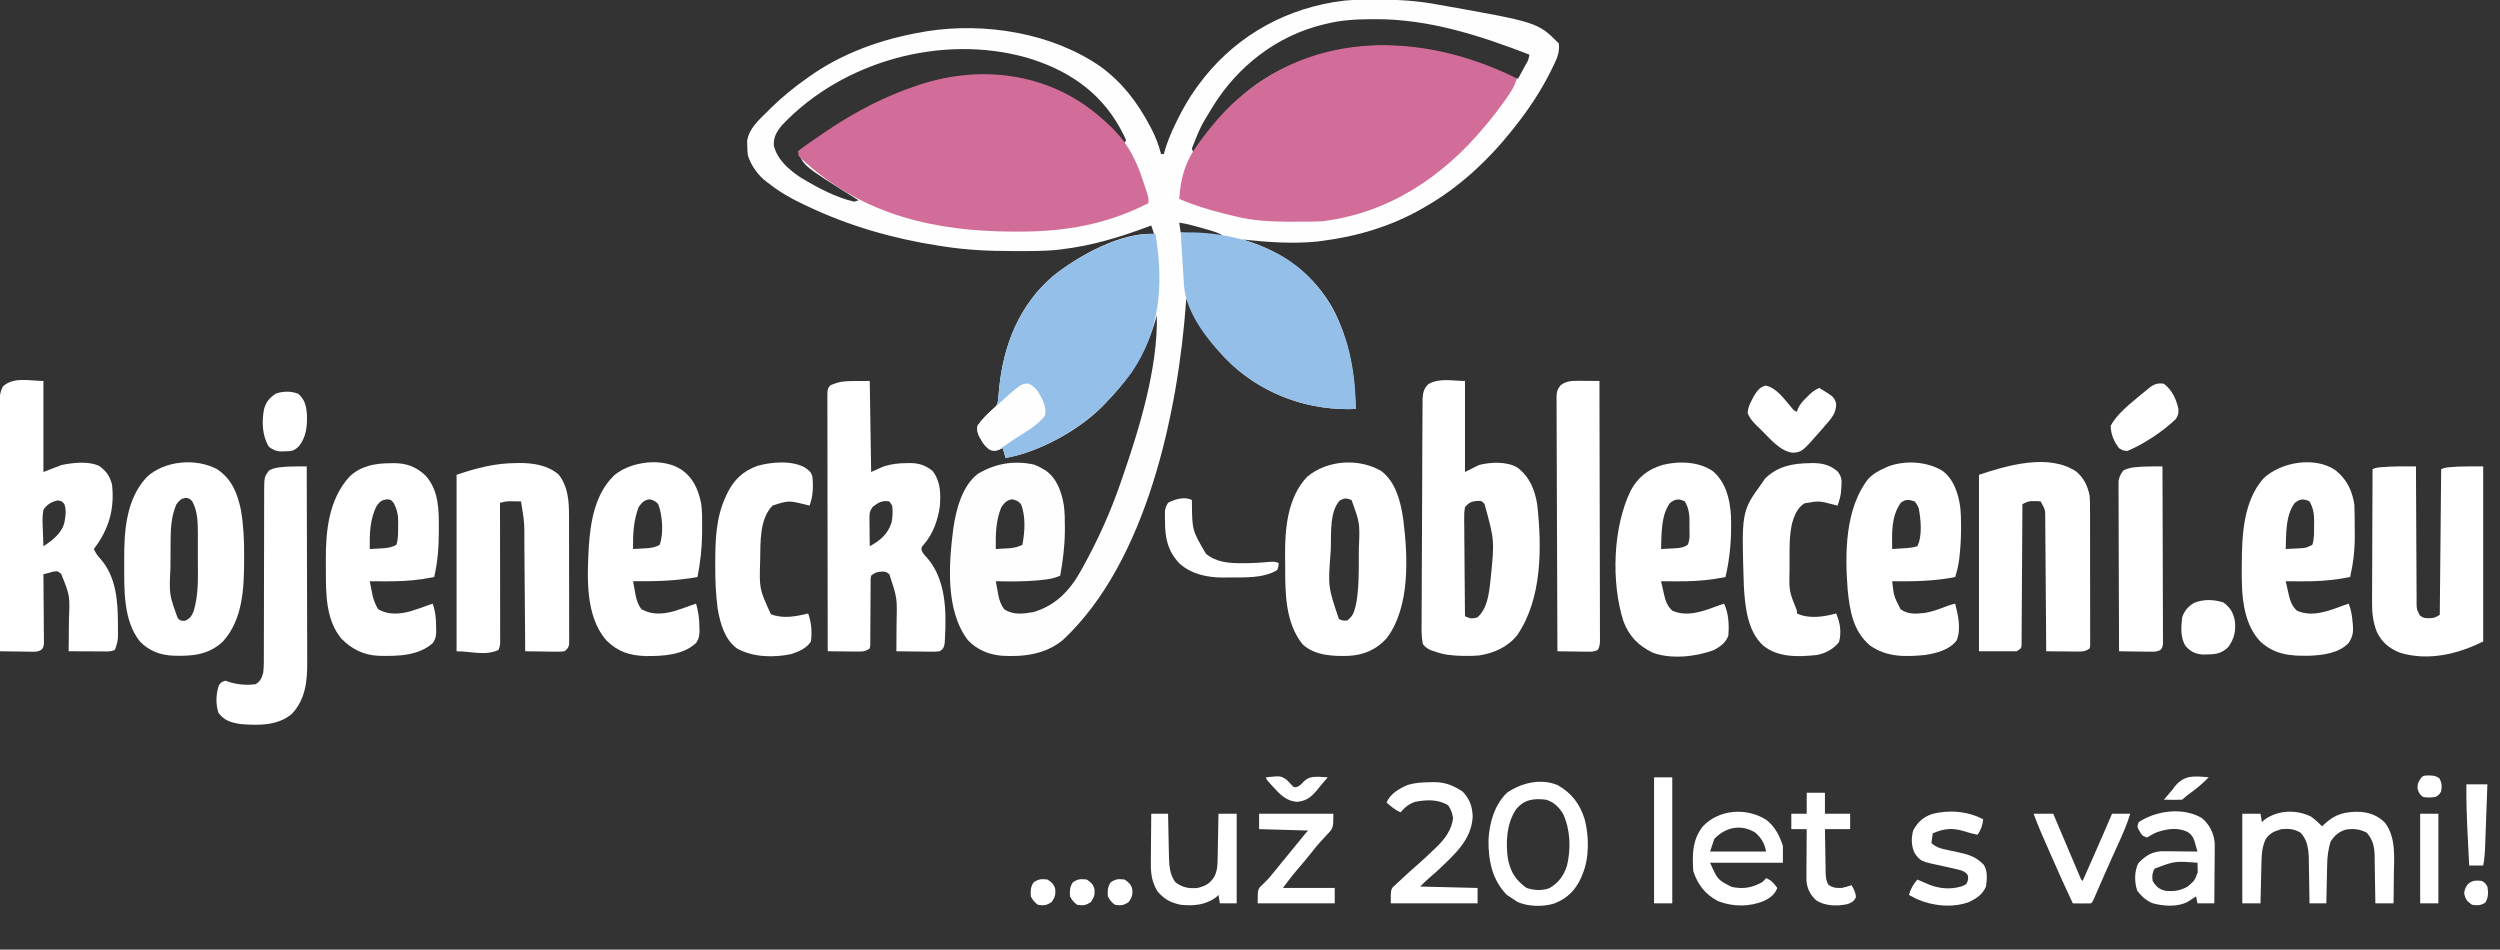 <?xml version="1.0" encoding="UTF-8"?>
<svg version="1.1" xmlns="http://www.w3.org/2000/svg" width="1785" height="678">
<rect width="100%" height="100%" fill="#333333" stroke="none"/>
<path d="M0 0 C0.824 -0.001 1.649 -0.001 2.498 -0.002 C16.007 0.015 29.067 0.796 42.375 3.25 C43.299 3.411 44.222 3.572 45.174 3.738 C115.263 16.138 115.263 16.138 130.375 31.25 C131.097 37.751 128.979 42.24 126.125 48 C125.68 48.915 125.234 49.829 124.776 50.771 C117.768 64.833 109.139 77.955 99.375 90.25 C98.694 91.123 98.014 91.995 97.312 92.895 C79.804 114.877 58.921 134.375 34.375 148.25 C33.747 148.61 33.119 148.971 32.472 149.342 C10.444 161.897 -13.549 169.049 -38.625 172.25 C-39.645 172.383 -40.664 172.516 -41.715 172.652 C-59.646 174.53 -77.762 173.111 -95.625 171.25 C-94.739 171.507 -93.854 171.763 -92.941 172.027 C-66.229 180.283 -44.216 196.486 -30.625 221.25 C-19.09 243.545 -15.431 267.417 -14.625 292.25 C-47.133 293.663 -78.767 282.751 -102.938 260.75 C-117.008 247.552 -126.439 232.583 -134.625 215.25 C-134.955 214.59 -135.285 213.93 -135.625 213.25 C-135.714 214.536 -135.714 214.536 -135.805 215.847 C-141.473 294.516 -163.853 401.182 -223.562 457.062 C-236.015 467.48 -251.691 469.363 -267.394 468.457 C-276.799 467.584 -285.105 464.152 -291.625 457.25 C-307.728 435.874 -305.18 402.879 -301.98 377.717 C-300.052 364.32 -295.715 347.171 -284.398 338.555 C-272.005 331.167 -258.673 328.865 -244.422 331.941 C-241.954 332.846 -239.855 333.865 -237.625 335.25 C-236.666 335.834 -236.666 335.834 -235.688 336.43 C-227.736 342.222 -224.547 351.924 -222.998 361.254 C-222.36 366.38 -222.288 371.464 -222.312 376.625 C-222.314 378.301 -222.314 378.301 -222.316 380.011 C-222.437 390.593 -223.77 400.847 -225.625 411.25 C-229.986 413.305 -234.318 413.896 -239.062 414.375 C-239.876 414.46 -240.689 414.545 -241.527 414.632 C-251.543 415.573 -261.576 415.436 -271.625 415.25 C-271.2 417.649 -270.76 420.043 -270.312 422.438 C-270.136 423.448 -270.136 423.448 -269.955 424.479 C-269.166 428.629 -268.14 431.84 -265.625 435.25 C-259.139 439.574 -252.047 438.549 -244.625 437.25 C-228.963 432.587 -218.698 421.902 -210.938 407.875 C-210.437 406.981 -209.936 406.088 -209.421 405.167 C-198.787 385.891 -189.782 366.063 -182.625 345.25 C-182.26 344.204 -181.894 343.158 -181.518 342.08 C-169.186 306.496 -155.839 263.202 -156.625 225.25 C-156.882 226.185 -157.138 227.119 -157.402 228.082 C-163.969 251.005 -175.205 269.19 -191.625 286.25 C-192.478 287.197 -192.478 287.197 -193.348 288.164 C-210.35 306.515 -240.162 322.934 -264.625 327.25 C-265.615 323.785 -265.615 323.785 -266.625 320.25 C-267.677 320.642 -268.729 321.034 -269.812 321.438 C-273.625 322.25 -273.625 322.25 -276.312 321.25 C-279.179 318.771 -280.824 316.603 -282.625 313.25 C-282.981 312.6 -283.337 311.951 -283.703 311.281 C-284.778 308.585 -285.089 307.141 -284.625 304.25 C-281.068 299.233 -276.773 294.818 -272.002 290.926 C-270.094 288.604 -270.075 286.809 -269.816 283.832 C-269.712 282.75 -269.607 281.668 -269.499 280.553 C-269.396 279.401 -269.293 278.249 -269.188 277.062 C-266.017 246.168 -254.72 217.843 -230.625 197.25 C-212.451 182.778 -182.576 166.112 -158.625 167.25 C-159.285 165.27 -159.945 163.29 -160.625 161.25 C-161.612 161.62 -161.612 161.62 -162.618 161.997 C-183.114 169.634 -202.867 175.684 -224.625 178.25 C-225.379 178.346 -226.133 178.441 -226.91 178.54 C-236.916 179.644 -247.009 179.494 -257.062 179.5 C-258.065 179.501 -259.067 179.501 -260.099 179.502 C-276.464 179.485 -292.427 178.76 -308.625 176.25 C-310.328 175.993 -310.328 175.993 -312.066 175.73 C-345.008 170.627 -376.529 161.608 -406.625 147.25 C-407.364 146.904 -408.103 146.559 -408.864 146.203 C-417.819 142.007 -425.842 137.431 -433.625 131.25 C-434.205 130.834 -434.785 130.417 -435.383 129.988 C-441.352 125.535 -446.386 118.35 -448.625 111.25 C-448.996 107.98 -448.996 107.98 -449.062 104.438 C-449.102 103.276 -449.142 102.115 -449.184 100.918 C-447.803 91.855 -440.64 85.753 -434.375 79.562 C-433.492 78.686 -432.609 77.81 -431.699 76.907 C-423.853 69.249 -415.603 62.523 -406.625 56.25 C-406.068 55.848 -405.511 55.446 -404.937 55.032 C-381.545 38.234 -352.839 28.066 -324.625 23.25 C-322.823 22.914 -322.823 22.914 -320.984 22.57 C-279.68 16.044 -231.656 23.627 -196.883 47.766 C-181.304 59.141 -170.635 73.154 -161.688 90 C-161.227 90.863 -160.766 91.726 -160.291 92.615 C-157.34 98.339 -155.255 104.022 -153.625 110.25 C-152.965 110.25 -152.305 110.25 -151.625 110.25 C-151.468 109.659 -151.311 109.067 -151.149 108.458 C-149.23 101.628 -146.592 95.376 -143.5 89 C-142.768 87.486 -142.768 87.486 -142.021 85.942 C-138.086 77.937 -133.84 70.494 -128.625 63.25 C-128.224 62.691 -127.823 62.132 -127.409 61.556 C-103.818 29.083 -69.824 8.355 -30.16 1.723 C-28.994 1.567 -27.827 1.411 -26.625 1.25 C-25.358 1.068 -24.091 0.886 -22.785 0.699 C-15.227 -0.107 -7.593 0.006 0 0 Z M-35.625 17.25 C-36.308 17.411 -36.991 17.572 -37.695 17.738 C-70.798 25.698 -98.785 47.397 -116.625 76.25 C-125.439 90.641 -125.439 90.641 -131.625 106.25 C-131.295 107.24 -130.965 108.23 -130.625 109.25 C-129.482 107.692 -129.482 107.692 -128.316 106.102 C-123.007 98.911 -117.675 91.901 -111.574 85.352 C-109.83 83.471 -108.19 81.544 -106.562 79.562 C-82.785 51.779 -44.73 36.816 -9.198 33.448 C26.819 30.671 63.795 39.174 96.012 55.219 C98.404 56.45 98.404 56.45 101.375 56.25 C102.713 53.794 104.046 51.336 105.375 48.875 C105.757 48.176 106.138 47.478 106.531 46.758 C108.632 43.207 108.632 43.207 109.375 39.25 C73.872 25.551 37.419 13.733 -1 13.938 C-2.077 13.94 -2.077 13.94 -3.176 13.943 C-14.231 13.99 -24.869 14.547 -35.625 17.25 Z M-424.07 89.422 C-427.803 93.811 -430.499 98.036 -430.125 104.086 C-427.742 114.398 -418.94 121.749 -410.5 127.309 C-399.075 134.092 -385.686 141.386 -372.625 144.25 C-371.635 143.92 -370.645 143.59 -369.625 143.25 C-370.45 142.74 -371.275 142.229 -372.125 141.703 C-409.217 118.473 -409.217 118.473 -412.625 108.25 C-412.052 107.981 -411.48 107.711 -410.89 107.434 C-408.561 106.217 -406.519 104.842 -404.387 103.309 C-403.575 102.73 -402.763 102.151 -401.927 101.554 C-400.633 100.63 -400.633 100.63 -399.312 99.688 C-358.365 70.819 -308.029 47.015 -256.712 55.843 C-226.66 61.699 -198.883 78.326 -179.625 102.25 C-179.295 101.59 -178.965 100.93 -178.625 100.25 C-179.666 97.87 -180.76 95.65 -182 93.375 C-182.364 92.703 -182.729 92.031 -183.104 91.339 C-197.863 64.786 -221.656 49.512 -250.231 41.198 C-310.249 24.555 -380.877 43.818 -424.07 89.422 Z M-132.625 109.25 C-131.625 111.25 -131.625 111.25 -131.625 111.25 Z M-140.625 159.25 C-140.295 161.56 -139.965 163.87 -139.625 166.25 C-135.75 166.587 -131.875 166.919 -128 167.25 C-126.358 167.393 -126.358 167.393 -124.684 167.539 C-123.62 167.629 -122.557 167.72 -121.461 167.812 C-120.487 167.896 -119.513 167.98 -118.509 168.066 C-115.54 168.255 -112.6 168.281 -109.625 168.25 C-112.494 166.719 -115.275 165.67 -118.398 164.777 C-119.306 164.518 -120.213 164.258 -121.148 163.99 C-122.56 163.593 -122.56 163.593 -124 163.188 C-124.933 162.919 -125.867 162.65 -126.828 162.373 C-131.408 161.072 -135.896 159.891 -140.625 159.25 Z M-108.625 168.25 C-104.625 169.25 -104.625 169.25 -104.625 169.25 Z M-103.625 169.25 C-99.625 170.25 -99.625 170.25 -99.625 170.25 Z M-267.625 362.25 C-271.662 371.977 -271.78 381.89 -271.625 392.25 C-269.395 392.135 -267.166 392.008 -264.938 391.875 C-263.075 391.771 -263.075 391.771 -261.176 391.664 C-257.932 391.286 -255.559 390.63 -252.625 389.25 C-250.914 380.055 -250.118 369.106 -253.625 360.25 C-255.752 357.83 -256.943 357.39 -260.062 356.75 C-263.981 357.515 -265.218 359.083 -267.625 362.25 Z " fill="#FEFEFE" transform="translate(982.625,-0.25)"/>
<path d="M0 0 C-1.448 5.359 -3.964 9.283 -7.125 13.75 C-7.621 14.459 -8.116 15.168 -8.627 15.898 C-12.54 21.448 -16.627 26.802 -21 32 C-21.418 32.507 -21.836 33.014 -22.267 33.536 C-52.327 69.967 -91.233 96.159 -139 102 C-142.032 102.165 -145.061 102.21 -148.098 102.238 C-148.961 102.248 -149.823 102.258 -150.713 102.268 C-168.512 102.429 -185.679 102.57 -203 98 C-205.221 97.45 -207.443 96.901 -209.664 96.352 C-220.491 93.594 -230.764 90.527 -241 86 C-240.094 70.454 -236.27 58.403 -227 46 C-226.573 45.42 -226.145 44.84 -225.705 44.243 C-217.027 32.557 -207.399 21.115 -196 12 C-195.059 11.233 -194.118 10.466 -193.148 9.676 C-136.875 -35.42 -62.109 -30.958 0 0 Z " fill="#D26C98" transform="translate(1083,56)"/>
<path d="M0 0 C0.801 0.699 1.601 1.397 2.426 2.117 C3.402 2.96 4.377 3.803 5.383 4.672 C19.185 16.815 26.699 29.138 32.289 46.582 C33.23 49.507 34.221 52.406 35.238 55.305 C36.426 59.117 36.426 59.117 36.426 63.117 C6.518 78.507 -23.365 83.558 -56.699 83.492 C-57.748 83.492 -58.797 83.491 -59.878 83.491 C-115.52 83.359 -166.135 71.854 -208.199 34.305 C-208.733 33.836 -209.267 33.368 -209.817 32.885 C-211.129 31.691 -212.359 30.409 -213.574 29.117 C-213.574 28.127 -213.574 27.137 -213.574 26.117 C-212.223 24.774 -212.223 24.774 -210.305 23.402 C-209.591 22.887 -208.878 22.373 -208.143 21.842 C-207.357 21.293 -206.571 20.745 -205.762 20.18 C-204.946 19.603 -204.13 19.027 -203.289 18.433 C-200.73 16.642 -198.156 14.875 -195.574 13.117 C-194.821 12.604 -194.068 12.091 -193.292 11.562 C-173.256 -1.92 -151.541 -13.331 -128.574 -20.883 C-127.442 -21.259 -127.442 -21.259 -126.286 -21.643 C-82.839 -35.726 -35.536 -29.743 0 0 Z " fill="#D26C98" transform="translate(783.574,81.883)"/>
<path d="M0 0 C5.894 35.479 3.602 69.007 -17.262 99.383 C-22.085 105.965 -27.408 112.064 -33 118 C-33.899 118.996 -33.899 118.996 -34.816 120.012 C-52.357 138.688 -81.822 155.558 -107 160 C-107.66 157.69 -108.32 155.38 -109 153 C-110.578 153.588 -110.578 153.588 -112.188 154.188 C-116 155 -116 155 -118.688 154 C-121.554 151.521 -123.199 149.353 -125 146 C-125.356 145.35 -125.712 144.701 -126.078 144.031 C-127.153 141.335 -127.464 139.891 -127 137 C-123.443 131.983 -119.148 127.568 -114.377 123.676 C-112.469 121.354 -112.45 119.559 -112.191 116.582 C-112.034 114.959 -112.034 114.959 -111.874 113.303 C-111.72 111.575 -111.72 111.575 -111.562 109.812 C-108.392 78.918 -97.095 50.593 -73 30 C-54.249 15.068 -24.601 -0.942 0 0 Z " fill="#94BFE9" transform="translate(825,167)"/>
<path d="M0 0 C0 21.45 0 42.9 0 65 C4.29 63.35 8.58 61.7 13 60 C21.095 58.381 32.044 57.039 39.812 60.688 C45.026 64.47 47.325 67.819 49 74 C50.906 91.567 46.713 105.981 36 120 C37.29 122.825 38.677 124.883 40.812 127.125 C51.887 139.847 53.178 156.922 53.188 173.062 C53.2 174.221 53.212 175.379 53.225 176.572 C53.227 177.694 53.228 178.817 53.23 179.973 C53.235 180.986 53.239 181.999 53.243 183.043 C52.974 186.32 52.255 188.965 51 192 C48.026 193.487 45.337 193.111 42.023 193.098 C40.996 193.096 40.996 193.096 39.947 193.093 C37.756 193.088 35.566 193.075 33.375 193.062 C31.891 193.057 30.406 193.053 28.922 193.049 C25.281 193.038 21.641 193.021 18 193 C18.024 191.223 18.024 191.223 18.048 189.411 C18.102 184.97 18.137 180.529 18.165 176.087 C18.18 174.174 18.2 172.26 18.226 170.347 C18.926 153.227 18.926 153.227 12.688 137.75 C10.106 135.699 10.106 135.699 6.938 136.125 C5.483 136.558 5.483 136.558 4 137 C2.668 137.338 1.335 137.673 0 138 C0.007 138.645 0.013 139.29 0.02 139.954 C0.086 146.653 0.132 153.352 0.165 160.052 C0.18 162.554 0.2 165.055 0.226 167.557 C0.263 171.149 0.28 174.74 0.293 178.332 C0.308 179.454 0.324 180.576 0.34 181.732 C0.34 182.773 0.34 183.814 0.341 184.886 C0.347 185.803 0.354 186.72 0.361 187.665 C0 190 0 190 -1.121 191.628 C-3.88 193.643 -6.034 193.339 -9.418 193.293 C-10.672 193.283 -11.925 193.274 -13.217 193.264 C-14.527 193.239 -15.837 193.213 -17.188 193.188 C-18.523 193.172 -19.858 193.159 -21.193 193.146 C-24.463 193.111 -27.731 193.062 -31 193 C-31.047 169.096 -31.082 145.191 -31.104 121.287 C-31.114 110.188 -31.128 99.089 -31.151 87.99 C-31.171 78.318 -31.184 68.645 -31.188 58.973 C-31.191 53.85 -31.197 48.727 -31.211 43.605 C-31.225 38.784 -31.229 33.964 -31.226 29.143 C-31.227 27.373 -31.231 25.603 -31.238 23.833 C-31.248 21.418 -31.246 19.002 -31.241 16.587 C-31.246 15.885 -31.252 15.184 -31.258 14.461 C-31.234 10.538 -30.807 7.501 -29 4 C-21.265 -3.219 -9.797 0 0 0 Z M0 92 C-0.865 96.487 -0.662 100.827 -0.438 105.375 C-0.406 106.588 -0.374 107.801 -0.342 109.051 C-0.26 112.036 -0.145 115.017 0 118 C6.33 113.986 13.177 108.656 15 101 C15.862 96.323 16.488 92.436 14.938 87.875 C13.096 85.78 13.096 85.78 10.25 85.312 C5.618 86.292 2.706 88.055 0 92 Z " fill="#FFFFFF" transform="translate(31,272)"/>
<path d="M0 0 C0.33 21.45 0.66 42.9 1 65 C3.97 63.68 6.94 62.36 10 61 C15.639 59.277 20.685 58.661 26.562 58.688 C27.279 58.671 27.995 58.655 28.732 58.639 C35.09 58.633 39.643 60.178 44.75 64.125 C50.756 71.799 50.746 80.576 50 90 C48.586 99.483 45.091 109.285 38.746 116.598 C36.773 118.792 36.773 118.792 37.082 121.125 C38.071 123.145 39.107 124.407 40.688 126 C54.479 141.615 54.757 164.223 53.688 183.938 C53.629 185.019 53.571 186.101 53.512 187.215 C52.925 190.408 52.619 191.157 50 193 C46.814 193.341 46.814 193.341 42.926 193.293 C42.242 193.289 41.558 193.284 40.854 193.28 C38.673 193.263 36.493 193.226 34.312 193.188 C32.833 193.172 31.353 193.159 29.873 193.146 C26.248 193.113 22.624 193.062 19 193 C19.01 191.972 19.021 190.945 19.032 189.886 C19.068 186.017 19.091 182.148 19.11 178.278 C19.12 176.614 19.133 174.95 19.151 173.286 C19.628 155.042 19.628 155.042 14 138 C11.435 135.877 10.275 135.978 6.938 136.25 C3.838 136.868 3.838 136.868 1 139 C0.544 141.284 0.544 141.284 0.615 143.969 C0.605 145.003 0.595 146.038 0.585 147.104 C0.588 148.224 0.591 149.345 0.594 150.5 C0.583 151.647 0.572 152.793 0.561 153.975 C0.527 157.65 0.511 161.325 0.5 165 C0.485 169.834 0.452 174.667 0.406 179.5 C0.409 180.621 0.412 181.742 0.415 182.896 C0.405 183.931 0.395 184.965 0.385 186.031 C0.383 186.945 0.381 187.858 0.379 188.799 C0.254 189.525 0.129 190.252 0 191 C-3.54 193.36 -5.011 193.235 -9.199 193.195 C-10.408 193.189 -11.616 193.182 -12.861 193.176 C-14.755 193.151 -14.755 193.151 -16.688 193.125 C-17.962 193.116 -19.236 193.107 -20.549 193.098 C-23.699 193.074 -26.85 193.041 -30 193 C-30.047 168.818 -30.082 144.635 -30.104 120.453 C-30.114 109.225 -30.128 97.997 -30.151 86.77 C-30.171 76.985 -30.184 67.201 -30.188 57.416 C-30.191 52.234 -30.197 47.052 -30.211 41.869 C-30.225 36.994 -30.229 32.119 -30.226 27.243 C-30.227 25.452 -30.231 23.66 -30.238 21.869 C-30.248 19.426 -30.246 16.985 -30.241 14.542 C-30.246 13.83 -30.252 13.118 -30.258 12.385 C-30.217 5.562 -30.217 5.562 -28 3 C-20 0 -20 0 0 0 Z M2 90 C-0.298 93.446 -0.236 94.711 -0.195 98.762 C-0.189 99.88 -0.182 100.998 -0.176 102.15 C-0.159 103.318 -0.142 104.485 -0.125 105.688 C-0.116 106.866 -0.107 108.045 -0.098 109.26 C-0.074 112.173 -0.041 115.087 0 118 C7.48 113.923 12.78 109.535 15.535 101.188 C16.391 97.162 16.558 93.079 16 89 C15.34 88.01 14.68 87.02 14 86 C8.784 85.17 6.039 86.787 2 90 Z " fill="#FFFFFF" transform="translate(621,272)"/>
<path d="M0 0 C0 21.45 0 42.9 0 65 C3.3 63.35 6.6 61.7 10 60 C18.39 57.903 29.309 57.36 37.109 61.617 C46.113 68.203 49.931 77.776 51.625 88.527 C54.899 118.85 55.173 155.393 37.258 181.543 C30.304 190.156 20.749 194.287 10 196 C6.91 196.274 3.851 196.335 0.75 196.312 C-0.074 196.308 -0.898 196.303 -1.747 196.298 C-8.698 196.166 -15.469 195.528 -22 193 C-22.662 192.798 -23.324 192.597 -24.006 192.389 C-26.69 191.246 -28.13 190.266 -30 188 C-31.244 182.387 -31.031 176.804 -30.94 171.08 C-30.941 169.324 -30.945 167.568 -30.953 165.812 C-30.964 161.045 -30.925 156.279 -30.877 151.512 C-30.834 146.525 -30.836 141.537 -30.832 136.549 C-30.819 128.172 -30.776 119.797 -30.713 111.42 C-30.633 100.669 -30.598 89.919 -30.579 79.168 C-30.562 69.925 -30.528 60.682 -30.489 51.439 C-30.481 49.455 -30.473 47.471 -30.466 45.488 C-30.447 39.832 -30.418 34.176 -30.373 28.52 C-30.36 26.806 -30.351 25.093 -30.346 23.379 C-30.338 21.04 -30.318 18.702 -30.294 16.363 C-30.286 15.054 -30.277 13.745 -30.268 12.397 C-29.933 8.151 -29.278 5.192 -26.125 2.25 C-18.339 -2.33 -8.534 0 0 0 Z M0 90 C-0.48 92.748 -0.637 94.873 -0.568 97.614 C-0.568 98.376 -0.569 99.137 -0.57 99.921 C-0.566 102.433 -0.527 104.942 -0.488 107.453 C-0.479 109.196 -0.472 110.939 -0.467 112.682 C-0.448 117.266 -0.399 121.849 -0.343 126.432 C-0.292 131.111 -0.269 135.79 -0.244 140.469 C-0.191 149.646 -0.105 158.823 0 168 C4.317 169.832 4.317 169.832 8.707 168.934 C15.709 163.029 17.052 152.629 18 144 C18.166 142.594 18.166 142.594 18.336 141.16 C21.103 113.804 21.103 113.804 14 88 C12.076 85.66 12.076 85.66 8.688 85.625 C4.313 86.07 2.988 86.821 0 90 Z " fill="#FFFFFF" transform="translate(1046,272)"/>
<path d="M0 0 C23.292 -0.741 46.132 3.447 67 14 C68.056 14.534 69.111 15.067 70.199 15.617 C95.457 29.418 110.842 52.941 119 80 C123.21 94.789 125 110.637 125 126 C92.492 127.413 60.858 116.501 36.688 94.5 C22.163 80.876 3.735 58.748 2.402 37.949 C2.324 36.782 2.245 35.615 2.164 34.413 C2.089 33.184 2.014 31.954 1.938 30.688 C1.855 29.436 1.773 28.185 1.688 26.896 C1.451 23.264 1.224 19.632 1 16 C0.885 14.199 0.769 12.398 0.652 10.598 C0.426 7.066 0.208 3.533 0 0 Z " fill="#94BFE9" transform="translate(843,166)"/>
<path d="M0 0 C10.487 6.97 14.462 17.076 17 29 C18.92 40.104 19.364 51.003 19.312 62.25 C19.311 63.062 19.31 63.873 19.308 64.709 C19.241 84.868 18.478 107.229 4.152 123.039 C-6.337 132.841 -18.107 133.59 -31.772 133.141 C-41.065 132.554 -48.525 129.732 -55.062 123.062 C-67.307 107.805 -66.272 85.088 -66.312 66.625 C-66.316 65.81 -66.32 64.995 -66.324 64.156 C-66.372 43.725 -64.871 21.234 -50.125 5.562 C-37.53 -6.169 -15.065 -8.068 0 0 Z M-29 25 C-32.868 33.751 -33.159 42.863 -33.203 52.281 C-33.209 53.253 -33.215 54.225 -33.22 55.226 C-33.23 57.277 -33.236 59.327 -33.24 61.378 C-33.25 64.463 -33.281 67.548 -33.312 70.633 C-34.219 89.436 -34.219 89.436 -28.079 106.408 C-26.037 108.269 -26.037 108.269 -23 108.25 C-19.41 106.754 -18.3 105.114 -16.803 101.569 C-13.042 89.535 -13.69 76.497 -13.739 64.04 C-13.75 60.809 -13.739 57.577 -13.727 54.346 C-13.728 52.258 -13.73 50.17 -13.734 48.082 C-13.73 47.133 -13.726 46.184 -13.722 45.206 C-13.774 37.606 -13.993 29.53 -17.812 22.812 C-19.867 20.831 -19.867 20.831 -22.5 20.438 C-25.935 21.21 -26.91 22.143 -29 25 Z " fill="#FFFFFF" transform="translate(155,335)"/>
<path d="M0 0 C10.325 7.953 13.783 22.009 15.551 34.309 C18.881 60.683 20.689 97.022 3.641 119.41 C-3.788 127.519 -12.55 131.267 -23.418 131.875 C-34.688 132.248 -47.669 131.707 -56.363 123.598 C-68.581 108.14 -68.737 87.598 -68.734 68.841 C-68.738 65.998 -68.775 63.156 -68.812 60.312 C-68.932 41.036 -67.109 18.825 -53.086 4.055 C-38.883 -7.958 -16.061 -9.53 0 0 Z M-30.051 21.223 C-36.72 29.002 -35.918 42.993 -36.113 52.598 C-36.148 53.963 -36.183 55.327 -36.218 56.692 C-38.213 82.486 -38.213 82.486 -30.363 105.598 C-27.466 106.844 -27.466 106.844 -24.363 106.598 C-20.837 103.798 -19.675 101.371 -18.676 97.035 C-18.445 96.085 -18.214 95.135 -17.977 94.156 C-16.191 83.795 -16.177 73.412 -16.178 62.929 C-16.176 60.367 -16.158 57.805 -16.139 55.242 C-15.374 37.044 -15.374 37.044 -21.363 20.598 C-25.132 19.123 -26.572 19.119 -30.051 21.223 Z " fill="#FFFFFF" transform="translate(986.363,336.402)"/>
<path d="M0 0 C0.942 -0.014 1.885 -0.028 2.855 -0.042 C12.375 0.022 22.91 1.742 30.188 8.375 C36.869 16.983 37.49 27.485 37.462 38.01 C37.467 39.021 37.472 40.032 37.478 41.073 C37.491 44.381 37.491 47.688 37.488 50.996 C37.492 53.306 37.497 55.617 37.501 57.927 C37.509 62.751 37.508 67.574 37.503 72.398 C37.497 78.588 37.514 84.777 37.538 90.967 C37.552 95.729 37.553 100.491 37.55 105.253 C37.551 107.536 37.556 109.82 37.566 112.103 C37.578 115.284 37.571 118.465 37.56 121.646 C37.567 122.592 37.575 123.538 37.583 124.513 C37.576 125.378 37.569 126.242 37.562 127.133 C37.562 127.884 37.562 128.636 37.562 129.41 C37.079 131.944 36.225 132.832 34.188 134.375 C31.277 134.716 31.277 134.716 27.77 134.668 C26.516 134.658 25.262 134.649 23.971 134.639 C22.66 134.614 21.35 134.588 20 134.562 C18.665 134.547 17.329 134.534 15.994 134.521 C12.725 134.486 9.456 134.437 6.188 134.375 C6.179 133.197 6.171 132.018 6.163 130.804 C6.085 119.668 5.998 108.531 5.9 97.394 C5.85 91.67 5.804 85.945 5.766 80.22 C5.729 74.69 5.682 69.159 5.629 63.628 C5.611 61.524 5.596 59.421 5.584 57.317 C5.634 42.222 5.634 42.222 3.188 27.375 C2.382 27.365 1.577 27.356 0.747 27.346 C-1.174 27.323 -3.095 27.3 -5.016 27.277 C-7.487 27.364 -9.446 27.735 -11.812 28.375 C-11.81 29.646 -11.808 30.917 -11.806 32.227 C-11.786 44.19 -11.771 56.154 -11.761 68.117 C-11.755 74.268 -11.748 80.419 -11.737 86.57 C-11.726 92.502 -11.72 98.435 -11.718 104.368 C-11.716 106.634 -11.712 108.901 -11.707 111.168 C-11.7 114.336 -11.699 117.503 -11.699 120.671 C-11.695 121.614 -11.692 122.557 -11.688 123.529 C-11.689 124.391 -11.691 125.253 -11.692 126.142 C-11.691 126.891 -11.69 127.641 -11.689 128.413 C-11.812 130.375 -11.812 130.375 -12.812 133.375 C-21.762 137.85 -32.807 134.375 -42.812 134.375 C-42.812 92.795 -42.812 51.215 -42.812 8.375 C-27.628 3.314 -15.607 0.147 0 0 Z " fill="#FFFFFF" transform="translate(368.812,330.625)"/>
<path d="M0 0 C5.409 4.545 8.159 10.338 9.5 17.25 C9.783 20.841 9.784 24.418 9.775 28.019 C9.78 29.08 9.785 30.141 9.79 31.234 C9.804 34.725 9.803 38.216 9.801 41.707 C9.805 44.136 9.809 46.565 9.814 48.994 C9.821 54.075 9.821 59.157 9.816 64.238 C9.81 70.763 9.827 77.288 9.85 83.813 C9.865 88.824 9.866 93.834 9.863 98.845 C9.863 101.252 9.868 103.659 9.878 106.066 C9.891 109.42 9.884 112.774 9.872 116.128 C9.88 117.129 9.888 118.13 9.895 119.162 C9.888 120.071 9.881 120.981 9.874 121.919 C9.874 122.711 9.875 123.504 9.875 124.321 C9.751 124.958 9.627 125.594 9.5 126.25 C5.913 128.641 4.336 128.484 0.082 128.445 C-1.172 128.439 -2.425 128.432 -3.717 128.426 C-5.682 128.401 -5.682 128.401 -7.688 128.375 C-9.023 128.365 -10.358 128.356 -11.693 128.348 C-14.962 128.324 -18.231 128.291 -21.5 128.25 C-21.508 126.996 -21.516 125.742 -21.525 124.449 C-21.602 112.634 -21.69 100.818 -21.788 89.003 C-21.837 82.928 -21.884 76.854 -21.922 70.779 C-21.959 64.918 -22.005 59.056 -22.058 53.195 C-22.077 50.958 -22.092 48.721 -22.103 46.483 C-22.12 43.352 -22.149 40.221 -22.181 37.089 C-22.183 36.163 -22.185 35.236 -22.188 34.282 C-22.131 27.219 -22.131 27.219 -25.5 21.25 C-27.5 21.05 -27.5 21.05 -29.812 21.062 C-30.592 21.048 -31.372 21.034 -32.176 21.02 C-34.716 21.271 -36.267 22.064 -38.5 23.25 C-38.506 24.536 -38.512 25.822 -38.518 27.147 C-38.575 39.243 -38.648 51.339 -38.736 63.435 C-38.781 69.654 -38.82 75.873 -38.846 82.093 C-38.872 88.09 -38.913 94.088 -38.963 100.085 C-38.98 102.378 -38.991 104.671 -38.998 106.963 C-39.007 110.165 -39.035 113.366 -39.068 116.568 C-39.066 117.524 -39.065 118.48 -39.063 119.465 C-39.076 120.334 -39.088 121.203 -39.101 122.099 C-39.106 122.857 -39.11 123.615 -39.115 124.395 C-39.5 126.25 -39.5 126.25 -42.5 128.25 C-51.41 128.25 -60.32 128.25 -69.5 128.25 C-69.5 86.67 -69.5 45.09 -69.5 2.25 C-49.606 -4.381 -19.564 -13.279 0 0 Z " fill="#FFFFFF" transform="translate(1482.5,336.75)"/>
<path d="M0 0 C1.887 0.002 1.887 0.002 3.812 0.005 C4.77 0.007 5.727 0.009 6.714 0.011 C6.718 1.306 6.721 2.6 6.725 3.933 C6.762 16.117 6.82 28.3 6.898 40.484 C6.937 46.748 6.969 53.012 6.985 59.276 C7 65.319 7.034 71.362 7.082 77.405 C7.097 79.713 7.105 82.02 7.106 84.328 C7.108 87.556 7.135 90.783 7.168 94.01 C7.163 94.969 7.158 95.927 7.153 96.914 C7.186 102.126 7.186 102.126 9.623 106.608 C11.91 108.143 12.991 108.503 15.714 108.386 C16.374 108.374 17.034 108.361 17.714 108.347 C20.147 108.039 20.147 108.039 23.714 106.011 C24.044 71.691 24.374 37.371 24.714 2.011 C27.462 0.637 29.897 0.666 32.964 0.449 C34.083 0.365 35.202 0.281 36.354 0.195 C42.469 -0.062 48.594 0.011 54.714 0.011 C54.714 41.261 54.714 82.511 54.714 125.011 C36.586 134.075 15.374 139.154 -4.739 133.047 C-12.555 129.87 -17.679 125.656 -21.286 118.011 C-23.974 111.004 -24.711 104.606 -24.627 97.146 C-24.627 96.11 -24.628 95.075 -24.628 94.008 C-24.626 90.621 -24.603 87.235 -24.579 83.847 C-24.574 81.485 -24.569 79.123 -24.566 76.761 C-24.555 70.569 -24.525 64.378 -24.492 58.187 C-24.461 51.859 -24.448 45.531 -24.433 39.203 C-24.401 26.806 -24.349 14.409 -24.286 2.011 C-21.409 0.573 -18.742 0.659 -15.536 0.449 C-14.324 0.365 -13.113 0.281 -11.864 0.195 C-7.908 -0.01 -3.961 -0.007 0 0 Z " fill="#FFFFFF" transform="translate(1718.286,332.989)"/>
<path d="M0 0 C8.188 6.069 11.268 15.955 12.746 25.598 C13.293 30.324 13.372 35.024 13.367 39.777 C13.366 40.686 13.366 41.595 13.365 42.532 C13.31 48.653 12.974 54.693 12.305 60.777 C12.226 61.495 12.148 62.213 12.067 62.953 C11.513 67.451 10.519 71.591 9.18 75.902 C-5.841 78.948 -20.554 79.035 -35.82 78.902 C-34.625 89.545 -34.625 89.545 -29.82 98.902 C-24.434 102.766 -19.042 102.164 -12.605 101.559 C-7.383 100.653 -2.72 99.003 2.219 97.059 C4.553 96.147 6.738 95.426 9.18 94.902 C11.265 102.983 13.595 113.282 10.188 121.211 C4.95 128.091 -4.333 130.295 -12.5 131.586 C-26.505 132.921 -39.87 133.208 -51.719 124.688 C-63.79 114.434 -66.056 99.91 -67.582 84.934 C-69.595 59.369 -69.497 27.204 -53.008 5.965 C-49.517 2.238 -45.45 -0.029 -40.82 -2.098 C-40.105 -2.419 -39.389 -2.74 -38.652 -3.07 C-26.484 -7.573 -11.09 -6.687 0 0 Z M-29.57 22.777 C-36.59 32.527 -35.964 44.388 -35.82 55.902 C-33.57 55.761 -31.32 55.614 -29.07 55.465 C-27.817 55.384 -26.564 55.302 -25.273 55.219 C-21.467 54.894 -21.467 54.894 -17.82 53.902 C-14.154 46.569 -15.35 34.726 -16.82 26.902 C-18.04 24.092 -18.04 24.092 -19.82 21.902 C-24.053 20.491 -25.834 20.23 -29.57 22.777 Z " fill="#FFFFFF" transform="translate(1386.82,336.098)"/>
<path d="M0 0 C9.211 8.187 11.947 19.99 12.653 31.884 C13.133 46.553 12.12 61.087 8.734 75.375 C6.965 75.693 5.193 76.004 3.422 76.312 C1.943 76.574 1.943 76.574 0.434 76.84 C-8.544 78.139 -17.389 78.513 -26.453 78.438 C-28.024 78.431 -28.024 78.431 -29.627 78.424 C-32.173 78.412 -34.719 78.396 -37.266 78.375 C-36.699 80.942 -36.113 83.502 -35.516 86.062 C-35.358 86.784 -35.201 87.505 -35.039 88.248 C-33.956 92.807 -32.777 96.066 -29.266 99.375 C-18.211 104.43 -5.897 99.318 4.734 95.375 C5.724 95.045 6.714 94.715 7.734 94.375 C11.011 101.366 11.434 109.747 10.734 117.375 C8.904 122.22 5.187 124.962 0.734 127.375 C-11.944 132.3 -30.118 134.266 -43.133 129.414 C-53.561 124.334 -60.046 117.744 -64.164 106.863 C-72.979 78.948 -71.713 39.919 -58.891 13.547 C-53.631 4 -46.669 -1.468 -36.266 -4.625 C-24.589 -7.63 -9.942 -7.131 0 0 Z M-30.953 22.562 C-37.426 31.491 -36.871 44.762 -37.266 55.375 C-34.848 55.261 -32.432 55.134 -30.016 55 C-29.334 54.969 -28.652 54.938 -27.949 54.906 C-24.306 54.694 -21.318 54.475 -18.266 52.375 C-16.355 48.554 -17.037 43.891 -17.016 39.688 C-16.995 38.706 -16.974 37.724 -16.953 36.713 C-16.922 30.822 -17.352 26.545 -20.266 21.375 C-24.473 19.271 -27.331 19.614 -30.953 22.562 Z " fill="#FFFFFF" transform="translate(1223.266,336.625)"/>
<path d="M0 0 C7.933 6.402 11.788 14.231 13.422 24.219 C13.538 26.828 13.609 29.41 13.625 32.02 C13.631 32.774 13.636 33.528 13.642 34.304 C13.652 35.902 13.658 37.5 13.662 39.098 C13.672 41.486 13.703 43.872 13.734 46.26 C13.803 56.58 12.713 66.158 10.422 76.219 C9.199 76.434 9.199 76.434 7.952 76.655 C7.014 76.82 6.076 76.986 5.109 77.156 C-4.841 78.912 -14.679 79.365 -24.766 79.281 C-26.337 79.274 -26.337 79.274 -27.939 79.268 C-30.486 79.256 -33.032 79.24 -35.578 79.219 C-35.011 81.786 -34.425 84.346 -33.828 86.906 C-33.671 87.627 -33.514 88.349 -33.352 89.092 C-32.269 93.651 -31.089 96.91 -27.578 100.219 C-16.523 105.274 -4.209 100.162 6.422 96.219 C7.412 95.889 8.402 95.559 9.422 95.219 C11.187 99.867 11.915 104.288 12.234 109.219 C12.298 109.905 12.362 110.59 12.428 111.297 C12.755 116.124 12.018 119.152 9.422 123.219 C2.447 130.674 -9.41 132.099 -19.066 132.422 C-32.257 132.635 -43.227 131.7 -53.453 122.539 C-66.7 108.778 -67.141 87.42 -66.953 69.406 C-66.949 68.625 -66.945 67.843 -66.941 67.038 C-66.818 46.398 -65.88 22.268 -51.543 5.895 C-39.077 -6 -14.688 -10.148 0 0 Z M-29.266 23.469 C-35.826 32.56 -35.209 45.475 -35.578 56.219 C-33.161 56.104 -30.745 55.978 -28.328 55.844 C-27.646 55.813 -26.964 55.782 -26.262 55.75 C-21.104 55.466 -21.104 55.466 -16.578 53.219 C-15.116 48.831 -15.353 44.565 -15.328 39.969 C-15.307 39.039 -15.287 38.11 -15.266 37.152 C-15.233 31.395 -15.759 27.281 -18.578 22.219 C-22.814 20.101 -25.66 20.45 -29.266 23.469 Z " fill="#FFFFFF" transform="translate(1667.578,335.781)"/>
<path d="M0 0 C8.806 5.766 12.491 14.248 14.607 24.305 C15.429 29.946 15.335 35.623 15.312 41.312 C15.311 42.629 15.31 43.946 15.309 45.303 C15.234 56.073 14.086 66.446 12 77 C-3.41 79.814 -18.379 80.136 -34 80 C-33.575 82.399 -33.135 84.793 -32.688 87.188 C-32.511 88.198 -32.511 88.198 -32.33 89.229 C-31.541 93.375 -30.552 96.616 -28 100 C-20.658 104.079 -13.005 103.603 -4.996 101.465 C-0.603 100.142 3.699 98.595 8 97 C8.99 96.67 9.98 96.34 11 96 C12.603 101.675 13.364 106.799 13.375 112.688 C13.399 113.42 13.424 114.153 13.449 114.908 C13.469 118.58 13.155 120.753 11.188 123.887 C1.944 132.816 -12.815 133.528 -25.021 133.415 C-36.287 133.047 -44.803 130.438 -52.914 122.34 C-68.187 105.208 -66.771 77.194 -65.609 55.562 C-64.391 37.197 -61.136 17.431 -47.25 4.188 C-35.451 -5.592 -13.177 -8.354 0 0 Z M-30 27 C-33.715 36.824 -34.172 46.623 -34 57 C-31.77 56.885 -29.541 56.758 -27.312 56.625 C-25.45 56.521 -25.45 56.521 -23.551 56.414 C-20.229 56.027 -17.859 55.729 -15 54 C-12.06 46.154 -12.996 32.659 -16 25 C-18.125 22.656 -19.364 22.13 -22.438 21.5 C-26.397 22.273 -27.591 23.767 -30 27 Z " fill="#FFFFFF" transform="translate(486,335)"/>
<path d="M0 0 C1.219 -0.031 1.219 -0.031 2.463 -0.062 C11.958 -0.123 18.902 2.372 25.801 8.945 C35.085 19.582 35.185 32.805 35.125 46.188 C35.125 46.917 35.125 47.647 35.125 48.399 C35.107 59.574 34.389 70.346 31.812 81.25 C30.043 81.568 28.272 81.879 26.5 82.188 C25.021 82.449 25.021 82.449 23.512 82.715 C14.534 84.014 5.689 84.388 -3.375 84.312 C-4.946 84.306 -4.946 84.306 -6.549 84.299 C-9.095 84.287 -11.641 84.271 -14.188 84.25 C-13.761 86.46 -13.32 88.668 -12.875 90.875 C-12.631 92.105 -12.388 93.335 -12.137 94.602 C-11.2 98.202 -10.108 101.069 -8.188 104.25 C-0.936 108.413 6.868 107.837 14.817 105.715 C19.209 104.392 23.512 102.845 27.812 101.25 C28.802 100.92 29.793 100.59 30.812 100.25 C32.639 105.729 33.178 110.615 33.188 116.375 C33.212 117.16 33.236 117.945 33.262 118.754 C33.281 122.617 33.108 124.75 31.105 128.137 C20.778 137.655 5.52 137.785 -7.711 137.5 C-18.445 137.054 -26.852 132.891 -34.375 125.312 C-45.542 112.083 -45.546 93.077 -45.503 76.65 C-45.5 74.149 -45.524 71.649 -45.549 69.148 C-45.632 48.018 -43.4 25.68 -28.535 9.445 C-20.633 1.97 -10.467 0.065 0 0 Z M-9.09 30.219 C-14.147 39.577 -14.352 50.878 -14.188 61.25 C-11.958 61.135 -9.729 61.008 -7.5 60.875 C-5.638 60.771 -5.638 60.771 -3.738 60.664 C-0.439 60.279 1.938 59.903 4.812 58.25 C6.289 53.939 6.035 49.441 6.062 44.938 C6.083 44.108 6.104 43.278 6.125 42.424 C6.16 36.915 5.413 33.128 2.812 28.25 C0.94 25.996 0.94 25.996 -2 25.75 C-5.584 26.312 -6.952 27.305 -9.09 30.219 Z " fill="#FFFFFF" transform="translate(278.188,330.75)"/>
<path d="M0 0 C0.897 0.001 1.794 0.003 2.719 0.004 C3.401 0.006 4.083 0.008 4.786 0.009 C4.856 19.751 4.909 39.492 4.941 59.234 C4.957 68.401 4.978 77.568 5.012 86.735 C5.042 94.73 5.061 102.724 5.068 110.718 C5.072 114.947 5.081 119.176 5.103 123.406 C5.124 127.395 5.13 131.383 5.125 135.373 C5.126 136.829 5.132 138.284 5.144 139.74 C5.246 153.332 3.864 166.63 -5.995 176.857 C-16.133 185.312 -29.704 184.973 -42.214 184.009 C-49.009 183.029 -54.015 181.608 -58.214 176.009 C-60.297 169.761 -60.062 162.433 -57.902 156.259 C-56.214 154.009 -56.214 154.009 -53.214 153.009 C-52.41 153.298 -51.605 153.587 -50.777 153.884 C-44.551 155.85 -38.12 156.417 -31.652 155.509 C-28.202 153.387 -27.204 150.8 -26.214 147.009 C-25.781 142.553 -25.807 138.117 -25.829 133.642 C-25.825 132.291 -25.82 130.94 -25.813 129.589 C-25.801 126.691 -25.799 123.793 -25.803 120.896 C-25.81 116.31 -25.794 111.725 -25.775 107.14 C-25.734 96.582 -25.723 86.023 -25.711 75.465 C-25.701 65.782 -25.684 56.099 -25.643 46.416 C-25.625 41.86 -25.621 37.305 -25.628 32.75 C-25.63 29.914 -25.619 27.079 -25.605 24.243 C-25.599 22.307 -25.608 20.372 -25.618 18.436 C-25.541 7.638 -25.541 7.638 -22.214 3.009 C-18.765 1.033 -15.454 0.667 -11.527 0.384 C-10.574 0.31 -9.621 0.235 -8.64 0.158 C-5.751 0.033 -2.89 -0.006 0 0 Z " fill="#FFFFFF" transform="translate(214.214,332.991)"/>
<path d="M0 0 C1.329 0.005 1.329 0.005 2.686 0.01 C3.598 0.018 4.51 0.027 5.449 0.035 C6.381 0.04 7.312 0.044 8.271 0.049 C10.56 0.061 12.848 0.077 15.137 0.098 C15.207 24.819 15.26 49.54 15.292 74.261 C15.308 85.739 15.329 97.217 15.363 108.695 C15.393 118.696 15.412 128.698 15.419 138.699 C15.423 143.997 15.432 149.295 15.454 154.593 C15.474 159.576 15.481 164.559 15.476 169.542 C15.477 171.374 15.483 173.207 15.494 175.039 C15.509 177.534 15.506 180.029 15.497 182.524 C15.506 183.254 15.515 183.985 15.524 184.738 C15.499 187.516 15.414 189.62 14.002 192.053 C11.264 193.586 9.06 193.435 5.938 193.391 C4.729 193.381 3.521 193.371 2.275 193.361 C1.013 193.336 -0.25 193.311 -1.551 193.285 C-2.825 193.272 -4.099 193.258 -5.412 193.244 C-8.563 193.209 -11.713 193.159 -14.863 193.098 C-14.98 168.802 -15.068 144.507 -15.122 120.211 C-15.148 108.931 -15.183 97.65 -15.24 86.37 C-15.29 76.539 -15.323 66.708 -15.334 56.877 C-15.34 51.671 -15.356 46.464 -15.392 41.258 C-15.426 36.359 -15.436 31.46 -15.429 26.56 C-15.43 24.761 -15.44 22.962 -15.459 21.163 C-15.484 18.707 -15.478 16.254 -15.465 13.798 C-15.479 13.085 -15.494 12.372 -15.509 11.637 C-15.452 7.887 -14.936 6.193 -12.638 3.179 C-8.61 0.158 -4.931 -0.032 0 0 Z " fill="#FFFFFF" transform="translate(1126.863,271.902)"/>
<path d="M0 0 C0.756 -0.018 1.512 -0.036 2.291 -0.054 C9.078 -0.044 14.582 1.308 19.875 5.812 C23.184 9.824 23.012 12.615 22.625 17.625 C22.546 18.735 22.468 19.845 22.387 20.988 C21.938 24.308 21.099 27.178 19.938 30.312 C19.08 30.096 18.223 29.879 17.34 29.656 C6.799 26.871 6.799 26.871 -3.688 28.688 C-8.893 32.021 -11.093 37.674 -12.633 43.455 C-14.42 51.706 -14.367 59.946 -14.323 68.346 C-14.313 70.808 -14.323 73.269 -14.336 75.73 C-14.715 91.267 -14.715 91.267 -9.062 105.312 C-9.062 105.972 -9.062 106.632 -9.062 107.312 C-0.442 111.396 10.017 109.773 18.938 107.312 C21.812 113.76 22.871 120.888 21 127.75 C16.842 132.916 11.317 135.847 4.82 137.035 C-8.364 138.304 -22.218 138.933 -33.062 130.312 C-44.349 120.095 -46.078 102.602 -46.938 88.164 C-48.678 34.523 -48.678 34.523 -34.062 14.312 C-33.341 13.24 -32.619 12.168 -31.875 11.062 C-22.753 2.143 -12.203 0.196 0 0 Z " fill="#FFFFFF" transform="translate(1292.062,330.688)"/>
<path d="M0 0 C3.826 2.889 3.826 2.889 5 6 C5.811 13.191 5.588 20.207 3 27 C2.094 26.772 1.188 26.544 0.254 26.309 C-11.874 23.307 -11.874 23.307 -23.312 26.938 C-32.736 36.23 -32.008 53.29 -32.234 65.587 C-32.882 86.458 -32.882 86.458 -24.625 104.5 C-16.206 107.984 -6.611 106.177 2 104 C4.423 110.511 4.854 117.107 4 124 C0.861 128.962 -4.538 131.17 -10 133 C-22.672 135.718 -37.501 135.338 -48.953 128.902 C-57.752 122.348 -60.852 110.732 -62.604 100.46 C-63.947 90.174 -64.36 80.056 -64.312 69.688 C-64.311 68.878 -64.31 68.069 -64.308 67.236 C-64.256 51.395 -63.778 35.64 -57 21 C-56.58 20.068 -56.16 19.136 -55.727 18.176 C-50.952 8.507 -44.518 2.393 -34.359 -1.309 C-24.411 -4.224 -9.217 -5.475 0 0 Z " fill="#FFFFFF" transform="translate(575,334)"/>
<path d="M0 0 C1.343 0.002 1.343 0.002 2.713 0.004 C3.392 0.006 4.072 0.008 4.772 0.009 C4.842 16.777 4.895 33.545 4.928 50.312 C4.943 58.098 4.964 65.883 4.999 73.668 C5.028 80.453 5.048 87.237 5.054 94.022 C5.058 97.615 5.068 101.208 5.089 104.802 C5.114 108.81 5.114 112.818 5.113 116.827 C5.124 118.022 5.134 119.218 5.145 120.45 C5.139 122.084 5.139 122.084 5.133 123.751 C5.136 124.7 5.139 125.648 5.141 126.625 C4.772 129.009 4.772 129.009 3.651 130.82 C0.868 132.582 -1.375 132.347 -4.646 132.302 C-5.899 132.293 -7.153 132.283 -8.445 132.273 C-9.755 132.248 -11.065 132.223 -12.415 132.197 C-13.751 132.182 -15.086 132.168 -16.421 132.156 C-19.69 132.12 -22.959 132.071 -26.228 132.009 C-26.298 115.928 -26.351 99.847 -26.383 83.766 C-26.399 76.299 -26.42 68.832 -26.454 61.365 C-26.484 54.857 -26.503 48.348 -26.51 41.84 C-26.514 38.394 -26.523 34.948 -26.545 31.502 C-26.569 27.655 -26.57 23.807 -26.568 19.96 C-26.579 18.818 -26.59 17.677 -26.601 16.501 C-26.597 15.45 -26.593 14.4 -26.589 13.318 C-26.591 12.408 -26.594 11.498 -26.597 10.561 C-26.145 7.436 -25.065 5.557 -23.228 3.009 C-19.595 0.998 -16.146 0.654 -12.04 0.384 C-10.995 0.31 -9.949 0.235 -8.872 0.158 C-5.906 0.037 -2.968 -0.006 0 0 Z " fill="#FFFFFF" transform="translate(1539.228,332.991)"/>
<path d="M0 0 C2.995 2.083 5.439 4.425 8 7 C8.473 6.529 8.946 6.059 9.434 5.574 C17.488 -2.01 24.553 -3.636 35.562 -3.34 C42.585 -2.646 47.915 -0.522 52.938 4.5 C60.993 15.238 59.362 29.535 59.188 42.25 C59.172 44.171 59.159 46.091 59.146 48.012 C59.114 52.675 59.062 57.337 59 62 C54.71 62 50.42 62 46 62 C45.985 60.795 45.971 59.589 45.956 58.347 C45.898 53.854 45.82 49.361 45.738 44.867 C45.704 42.927 45.676 40.986 45.654 39.045 C45.62 36.247 45.568 33.45 45.512 30.652 C45.505 29.792 45.499 28.931 45.492 28.044 C45.336 21.582 44.301 16.65 39.938 11.625 C35.117 8.958 30.171 8.427 24.75 9.406 C19.712 11.009 16.893 13.491 14 18 C12.297 23.639 11.677 28.789 11.586 34.656 C11.567 35.444 11.547 36.232 11.527 37.043 C11.468 39.529 11.421 42.014 11.375 44.5 C11.337 46.198 11.298 47.896 11.258 49.594 C11.162 53.729 11.078 57.864 11 62 C7.04 62 3.08 62 -1 62 C-1.015 60.866 -1.029 59.731 -1.044 58.563 C-1.103 54.319 -1.18 50.075 -1.262 45.832 C-1.296 44.002 -1.324 42.172 -1.346 40.342 C-1.38 37.697 -1.433 35.054 -1.488 32.41 C-1.495 31.604 -1.501 30.797 -1.508 29.966 C-1.679 23.217 -2.587 16.475 -7.438 11.5 C-11.976 8.843 -15.733 8.568 -21 9 C-25.91 10.377 -29.835 11.994 -32.5 16.5 C-34.854 21.993 -35.194 26.76 -35.316 32.703 C-35.337 33.541 -35.358 34.379 -35.379 35.242 C-35.445 37.911 -35.504 40.581 -35.562 43.25 C-35.606 45.063 -35.649 46.875 -35.693 48.688 C-35.8 53.125 -35.902 57.562 -36 62 C-40.29 62 -44.58 62 -49 62 C-49 40.88 -49 19.76 -49 -2 C-44.71 -2 -40.42 -2 -36 -2 C-35.67 -0.02 -35.34 1.96 -35 4 C-34.361 3.402 -33.721 2.804 -33.062 2.188 C-23.444 -4.683 -10.574 -5.124 0 0 Z " fill="#FFFFFF" transform="translate(1650,583)"/>
<path d="M0 0 C9.971 5.572 15.912 13.496 19.297 24.262 C22.508 36.346 22.694 51.807 17.875 63.438 C17.347 64.739 17.347 64.739 16.809 66.066 C12.743 75.07 7.031 80.735 -2.125 84.438 C-9.955 87.048 -21.407 86.898 -28.875 83.25 C-30.321 82.359 -31.743 81.425 -33.125 80.438 C-34.197 79.716 -35.27 78.994 -36.375 78.25 C-46.859 67.528 -49.49 53.499 -49.34 38.977 C-48.593 26.67 -45.142 14.254 -36.125 5.438 C-25.791 -1.612 -12.158 -5.009 0 0 Z M-29.652 17.305 C-36.5 27.507 -37.147 41.029 -35.438 52.938 C-33.528 62.162 -29.881 67.943 -22.125 73.438 C-16.882 75.185 -11.037 75.529 -5.801 73.566 C0.717 69.78 4.342 64.717 6.688 57.625 C9.591 45.493 9.178 31.812 3.875 20.438 C0.888 15.613 -2.637 12.165 -8.125 10.438 C-16.942 9.329 -23.833 10.191 -29.652 17.305 Z " fill="#FFFFFF" transform="translate(1112.125,560.562)"/>
<path d="M0 0 C1.324 -0.028 1.324 -0.028 2.675 -0.056 C10.504 0.018 16.209 2.409 22.688 6.688 C27.711 11.945 29.595 17.187 29.875 24.438 C29.206 41.451 15.907 52.534 4.375 63.5 C2.287 65.398 0.187 67.259 -1.977 69.07 C-3.95 70.781 -5.778 72.653 -7.625 74.5 C12.67 74.995 12.67 74.995 33.375 75.5 C33.375 79.13 33.375 82.76 33.375 86.5 C12.915 86.5 -7.545 86.5 -28.625 86.5 C-28.625 77.5 -28.625 77.5 -27.375 75.212 C-26.797 74.676 -26.22 74.139 -25.625 73.586 C-24.984 72.97 -24.344 72.354 -23.684 71.719 C-23.004 71.11 -22.325 70.502 -21.625 69.875 C-20.977 69.259 -20.328 68.643 -19.66 68.008 C-16.393 64.928 -13.026 61.97 -9.637 59.027 C-5.443 55.374 -1.412 51.578 2.562 47.688 C3.248 47.04 3.933 46.392 4.639 45.725 C10.375 40.088 14.793 33.866 15.875 25.75 C15.3 22.01 14.512 19.635 12.375 16.5 C5.268 12.09 -3.16 12.432 -11.203 14.004 C-15.78 15.532 -18.55 17.944 -21.625 21.5 C-25.566 19.832 -28.414 17.273 -31.625 14.5 C-28.894 8.196 -23.034 4.863 -16.938 2.125 C-11.343 0.257 -5.846 0.077 0 0 Z " fill="#FFFFFF" transform="translate(1021.625,558.5)"/>
<path d="M0 0 C6.169 4.878 9.263 11.173 11.715 18.527 C11.715 22.487 11.715 26.447 11.715 30.527 C-5.445 30.527 -22.605 30.527 -40.285 30.527 C-34.846 42.724 -34.846 42.724 -24.91 47.777 C-16.68 49.48 -10.7 48.465 -3.285 44.527 C-1.536 42.989 -1.536 42.989 -0.285 41.527 C3.51 43.018 5.325 45.284 7.715 48.527 C5.876 53.208 2.891 55.422 -1.531 57.668 C-12.115 62.134 -23.775 62.078 -34.492 57.984 C-43.75 53.155 -49.038 46.269 -52.285 36.527 C-53.013 24.678 -53.089 14.522 -45.598 4.715 C-33.916 -7.793 -14.049 -9.054 0 0 Z M-37.285 13.527 C-38.275 16.497 -39.265 19.467 -40.285 22.527 C-27.085 22.527 -13.885 22.527 -0.285 22.527 C-1.46 16.654 -3.329 13.381 -7.66 9.277 C-17.645 2.621 -29.325 5.012 -37.285 13.527 Z " fill="#FFFFFF" transform="translate(1261.285,585.473)"/>
<path d="M0 0 C5.413 4.399 8.53 10.553 9.263 17.492 C9.345 20.281 9.338 23.054 9.293 25.844 C9.289 26.853 9.284 27.863 9.28 28.903 C9.263 32.103 9.226 35.301 9.188 38.5 C9.172 40.68 9.159 42.859 9.146 45.039 C9.114 50.36 9.062 55.68 9 61 C5.04 61 1.08 61 -3 61 C-3.33 59.35 -3.66 57.7 -4 56 C-4.531 56.349 -5.062 56.699 -5.609 57.059 C-6.669 57.741 -6.669 57.741 -7.75 58.438 C-8.446 58.89 -9.142 59.342 -9.859 59.809 C-16.921 63.739 -27.367 63.065 -34.938 60.938 C-39.585 59.122 -42.994 55.936 -46 52 C-48.086 45.743 -48.135 38.395 -45.312 32.438 C-40.323 27.179 -36.051 24.275 -28.657 23.773 C-26.881 23.789 -26.881 23.789 -25.07 23.805 C-23.137 23.814 -23.137 23.814 -21.164 23.824 C-19.818 23.841 -18.471 23.858 -17.125 23.875 C-15.755 23.885 -14.385 23.894 -13.016 23.902 C-9.677 23.926 -6.339 23.959 -3 24 C-3.456 22.384 -3.92 20.769 -4.387 19.156 C-4.644 18.257 -4.902 17.358 -5.167 16.432 C-6.218 13.365 -7.322 11.836 -10 10 C-17.481 6.6 -24.206 7.716 -31.734 10.129 C-34.353 11.136 -36.607 12.55 -39 14 C-42.324 12.892 -42.616 12.516 -44.25 9.625 C-44.606 9.019 -44.962 8.413 -45.328 7.789 C-46 6 -46 6 -45 3 C-32.412 -5.269 -13.436 -7.826 0 0 Z M-33.688 36.25 C-35.268 39.561 -35.604 41.375 -35 45 C-32.595 48.919 -30.475 50.906 -26 52 C-19.969 52.636 -15.392 52.007 -10 49 C-4.982 44.695 -4.982 44.695 -2.805 38.738 C-2.828 37.938 -2.851 37.137 -2.875 36.312 C-2.893 35.504 -2.911 34.696 -2.93 33.863 C-2.953 33.248 -2.976 32.634 -3 32 C-19.261 30.767 -19.261 30.767 -33.688 36.25 Z " fill="#FFFFFF" transform="translate(1572,584)"/>
<path d="M0 0 C3.96 0 7.92 0 12 0 C12.02 1.074 12.04 2.147 12.06 3.254 C12.137 7.274 12.225 11.294 12.317 15.314 C12.355 17.047 12.39 18.78 12.422 20.513 C12.468 23.018 12.526 25.523 12.586 28.027 C12.597 28.79 12.609 29.553 12.621 30.339 C12.798 36.937 13.149 43.583 17.25 48.938 C22.262 52.697 26.801 53.534 33 53 C38.494 51.681 41.939 49.945 45 45 C47.407 40.33 47.344 35.898 47.414 30.762 C47.433 29.881 47.453 29 47.473 28.093 C47.532 25.291 47.579 22.489 47.625 19.688 C47.663 17.783 47.702 15.879 47.742 13.975 C47.838 9.317 47.922 4.658 48 0 C52.29 0 56.58 0 61 0 C61 21.12 61 42.24 61 64 C57.04 64 53.08 64 49 64 C48.505 61.03 48.505 61.03 48 58 C47.361 58.598 46.721 59.196 46.062 59.812 C38.44 65.257 30.178 65.951 21 65 C13.886 63.542 9.11 60.951 4.438 55.391 C0.234 48.401 -0.424 42.353 -0.293 34.375 C-0.289 33.387 -0.284 32.4 -0.28 31.383 C-0.263 28.255 -0.226 25.128 -0.188 22 C-0.172 19.868 -0.159 17.737 -0.146 15.605 C-0.114 10.403 -0.062 5.202 0 0 Z " fill="#FFFFFF" transform="translate(822,581)"/>
<path d="M0 0 C-0.51 4.389 -1.522 7.337 -4 11 C-7.367 10.385 -10.511 9.533 -13.75 8.438 C-22.05 5.938 -28.108 6.556 -36 10 C-36.33 12.31 -36.66 14.62 -37 17 C-33.893 19.657 -31.331 20.618 -27.352 21.465 C-26.264 21.708 -25.176 21.951 -24.055 22.201 C-21.776 22.69 -19.498 23.177 -17.219 23.662 C-9.726 25.34 -5.128 26.867 0.344 32.348 C3.374 37.201 2.668 42.483 2 48 C-0.41 53.624 -4.651 56.375 -10 59 C-21.719 63.394 -36.195 61.918 -47.449 56.91 C-49.325 55.99 -51.167 55.003 -53 54 C-51.732 49.457 -50.013 46.595 -47 43 C-45.788 43.524 -45.788 43.524 -44.551 44.059 C-43.482 44.514 -42.414 44.969 -41.312 45.438 C-40.257 45.89 -39.201 46.342 -38.113 46.809 C-30.85 49.588 -22.932 50.167 -15.438 47.875 C-11.768 46.349 -11.768 46.349 -10.812 43 C-10.722 40.071 -10.722 40.071 -12.188 38.402 C-14.479 36.629 -16.36 36.19 -19.188 35.562 C-20.777 35.187 -20.777 35.187 -22.398 34.805 C-24.268 34.387 -26.138 33.971 -28.013 33.575 C-44.804 30.019 -44.804 30.019 -49 24 C-51.42 18.656 -51.415 13.618 -50 8 C-46.842 2.022 -42.968 -1.492 -36.625 -3.75 C-24.762 -6.963 -10.89 -5.866 0 0 Z " fill="#FFFFFF" transform="translate(1416,585)"/>
<path d="M0 0 C17.49 0 34.98 0 53 0 C53 10.313 53 10.313 48 15.438 C46.978 16.56 45.957 17.684 44.938 18.809 C44.433 19.351 43.929 19.894 43.41 20.453 C41.497 22.552 39.747 24.761 38 27 C34.449 31.487 30.767 35.85 27.031 40.184 C23.473 44.341 20.305 48.593 17 53 C29.21 53 41.42 53 54 53 C54 56.63 54 60.26 54 64 C35.85 64 17.7 64 -1 64 C-1 55 -1 55 0.434 52.539 C1.095 51.907 1.756 51.276 2.438 50.625 C3.17 49.883 3.902 49.14 4.656 48.375 C5.43 47.591 6.203 46.807 7 46 C8.5 44.226 9.979 42.433 11.438 40.625 C12.189 39.699 12.941 38.774 13.715 37.82 C14.469 36.89 15.223 35.959 16 35 C17.499 33.166 18.999 31.333 20.5 29.5 C22.845 26.634 25.19 23.768 27.531 20.898 C28.753 19.402 28.753 19.402 30 17.875 C30.742 16.965 31.485 16.055 32.25 15.117 C33.133 14.049 34.02 12.98 35 12 C23.45 11.67 11.9 11.34 0 11 C0 7.37 0 3.74 0 0 Z " fill="#FFFFFF" transform="translate(899,581)"/>
<path d="M0 0 C7.882 1.667 13.324 9.832 18.367 15.648 C20.089 17.754 20.089 17.754 22.25 18.688 C22.479 17.969 22.709 17.251 22.945 16.512 C24.511 13.122 26.464 11.11 29.125 8.5 C29.989 7.64 30.852 6.78 31.742 5.895 C33.895 4 35.627 2.779 38.25 1.688 C48.663 8.04 48.663 8.04 50.25 12.688 C50.52 19.71 46.619 23.68 42.25 28.688 C41.541 29.518 40.832 30.348 40.102 31.203 C25.974 47.363 25.974 47.363 19.426 47.934 C10.372 47.232 2.304 37.087 -3.875 31.062 C-4.634 30.334 -5.393 29.606 -6.175 28.856 C-9.184 25.848 -11.424 23.57 -12.91 19.547 C-12.711 15.983 -11.727 13.715 -10.062 10.562 C-9.543 9.549 -9.024 8.536 -8.488 7.492 C-6.177 3.762 -4.347 1.087 0 0 Z " fill="#FFFFFF" transform="translate(1260.75,275.312)"/>
<path d="M0 0 C4.62 0 9.24 0 14 0 C14.601 1.419 15.201 2.837 15.82 4.299 C18.041 9.542 20.265 14.784 22.49 20.026 C23.454 22.298 24.417 24.571 25.38 26.844 C26.76 30.104 28.143 33.363 29.527 36.621 C29.96 37.644 30.392 38.667 30.837 39.721 C31.238 40.662 31.638 41.603 32.051 42.572 C32.404 43.405 32.757 44.237 33.12 45.095 C33.852 46.967 33.852 46.967 35 48 C37.027 43.415 39.054 38.829 41.079 34.243 C41.765 32.689 42.452 31.136 43.139 29.583 C47.487 19.747 51.783 9.893 56 0 C60.29 0 64.58 0 69 0 C66.603 7.79 63.379 15.093 60 22.5 C58.837 25.067 57.676 27.635 56.516 30.203 C56.223 30.849 55.93 31.496 55.629 32.162 C52.127 39.908 48.729 47.698 45.34 55.494 C44.913 56.471 44.486 57.447 44.047 58.453 C43.674 59.311 43.301 60.168 42.917 61.052 C42 63 42 63 41 64 C36.667 64.144 32.335 64.042 28 64 C22.793 53.012 17.827 41.927 12.946 30.791 C11.741 28.041 10.531 25.293 9.32 22.545 C8.541 20.771 7.763 18.997 6.984 17.223 C6.628 16.414 6.272 15.606 5.905 14.773 C3.774 9.9 1.825 4.995 0 0 Z " fill="#FFFFFF" transform="translate(1452,581)"/>
<path d="M0 0 C4.29 0 8.58 0 13 0 C13 4.95 13 9.9 13 15 C18.94 15 24.88 15 31 15 C31 18.63 31 22.26 31 26 C25.06 26 19.12 26 13 26 C13.074 31.197 13.157 36.392 13.262 41.588 C13.296 43.356 13.324 45.123 13.346 46.89 C13.38 49.432 13.432 51.974 13.488 54.516 C13.495 55.304 13.501 56.093 13.508 56.906 C13.594 60.133 13.786 62.592 15.298 65.476 C18.104 67.988 21.386 68.086 25 68 C27.466 67.532 29.622 66.842 32 66 C33.729 68.974 34.964 71.219 35.125 74.688 C33.746 77.522 32.228 78.438 29.289 79.496 C21.96 81.11 13.53 81.045 7 77 C2.706 73.277 0.305 68.649 -0.17 62.962 C-0.231 60.6 -0.225 58.246 -0.195 55.883 C-0.192 55.026 -0.19 54.169 -0.187 53.285 C-0.176 50.565 -0.151 47.845 -0.125 45.125 C-0.115 43.273 -0.106 41.422 -0.098 39.57 C-0.076 35.047 -0.041 30.523 0 26 C-3.63 26 -7.26 26 -11 26 C-11 22.37 -11 18.74 -11 15 C-7.37 15 -3.74 15 0 15 C0 10.05 0 5.1 0 0 Z " fill="#FFFFFF" transform="translate(1290,566)"/>
<path d="M0 0 C0.014 0.868 0.014 0.868 0.028 1.753 C0.199 21.633 0.199 21.633 10.012 38.344 C17.543 44.617 26.599 45.185 36.062 45.125 C36.795 45.124 37.528 45.123 38.284 45.121 C44.303 45.079 50.248 44.684 56.242 44.121 C59 44 59 44 62 45 C61.875 47.312 61.875 47.312 61 50 C50.861 56.138 37.168 55.206 25.688 55.312 C24.603 55.33 23.519 55.348 22.401 55.366 C11.039 55.356 -0.319 53.046 -8.973 45.215 C-17.206 36.422 -19.179 27.121 -19.188 15.438 C-19.2 14.587 -19.212 13.737 -19.225 12.861 C-19.227 12.04 -19.228 11.218 -19.23 10.371 C-19.235 9.628 -19.239 8.885 -19.243 8.119 C-18.963 5.676 -18.289 4.086 -17 2 C-12.068 -0.644 -5.225 -2.612 0 0 Z " fill="#FFFFFF" transform="translate(851,357)"/>
<path d="M0 0 C5.86 4.465 8.816 10.867 10.375 17.938 C10.533 21.097 10.308 22.544 8.527 25.18 C-0.838 34.198 -14.06 42.906 -26 48 C-29.062 47.75 -29.062 47.75 -32 46 C-35.736 41.108 -37.781 36.197 -38 30 C-33.659 22.077 -25.886 15.712 -19 10 C-18.468 9.551 -17.935 9.103 -17.387 8.641 C-15.689 7.22 -13.974 5.826 -12.25 4.438 C-11.719 3.995 -11.188 3.553 -10.642 3.097 C-7.016 0.253 -4.583 -0.665 0 0 Z " fill="#FFFFFF" transform="translate(1545,274)"/>
<path d="M0 0 C5.408 2.234 7.729 6.578 10.188 11.625 C11.842 15.748 12.927 18.736 11.875 23.188 C6.162 30.306 -2.692 35.11 -10.303 39.995 C-12.003 41.108 -13.665 42.276 -15.324 43.449 C-16.269 44.105 -17.214 44.761 -18.188 45.438 C-19.003 46.02 -19.819 46.603 -20.66 47.203 C-23.125 48.188 -23.125 48.188 -26.262 47.551 C-30.439 45.562 -32.003 43.2 -34.125 39.188 C-34.69 38.178 -34.69 38.178 -35.266 37.148 C-36.324 34.502 -36.58 33.019 -36.125 30.188 C-33.102 25.532 -29.207 21.894 -25.125 18.188 C-24.502 17.619 -23.878 17.05 -23.236 16.463 C-5.381 0.323 -5.381 0.323 0 0 Z " fill="#FEFEFE" transform="translate(734.125,273.812)"/>
<path d="M0 0 C5.028 3.739 7.065 7.348 8.184 13.414 C8.944 20.597 7.588 25.933 3.438 31.812 C-1.382 36.279 -4.905 36.98 -11.375 37.062 C-13.179 37.101 -13.179 37.101 -15.02 37.141 C-20.151 36.665 -23.387 35.083 -26.875 31.312 C-30.946 25.281 -30.188 17.793 -29.562 10.812 C-28.033 6.01 -25.327 2.942 -21.062 0.312 C-14.481 -2.503 -6.69 -2.23 0 0 Z " fill="#FFFFFF" transform="translate(1587.562,430.188)"/>
<path d="M0 0 C4.29 0 8.58 0 13 0 C13 29.7 13 59.4 13 90 C8.71 90 4.42 90 0 90 C0 60.3 0 30.6 0 0 Z " fill="#FFFFFF" transform="translate(1181,555)"/>
<path d="M0 0 C4.958 4.357 5.811 8.924 6.223 15.289 C6.481 23.263 5.649 30.976 0.5 37.375 C-3.025 40.9 -4.864 40.99 -9.75 41.062 C-10.788 41.088 -11.825 41.114 -12.895 41.141 C-16.359 40.767 -18.164 39.889 -20.938 37.812 C-25.805 29.816 -26.043 20.218 -24.477 11.141 C-22.909 5.644 -20.678 2.973 -15.938 -0.188 C-10.723 -1.926 -5.12 -2.07 0 0 Z " fill="#FFFFFF" transform="translate(212.938,281.188)"/>
<path d="M0 0 C4.29 0 8.58 0 13 0 C13 21.12 13 42.24 13 64 C8.71 64 4.42 64 0 64 C0 42.88 0 21.76 0 0 Z " fill="#FFFFFF" transform="translate(1728,581)"/>
<path d="M0 0 C4.95 0 9.9 0 15 0 C14.738 7.296 14.472 14.592 14.2 21.887 C14.109 24.368 14.019 26.849 13.93 29.331 C13.802 32.9 13.669 36.47 13.535 40.039 C13.497 41.146 13.458 42.252 13.418 43.392 C13.228 48.339 13.007 53.136 12 58 C8.7 58 5.4 58 2 58 C1.71 52.312 1.425 46.623 1.146 40.935 C1.05 39.007 0.953 37.079 0.854 35.151 C0.256 23.417 -0.111 11.751 0 0 Z " fill="#FFFFFF" transform="translate(1761,560)"/>
<path d="M0 0 C10.34 -1.086 10.34 -1.086 14.438 1.594 C16.5 3.562 16.5 3.562 18.281 5.566 C19.888 7.235 19.888 7.235 22.035 6.906 C24.259 5.88 25.316 4.757 26.938 2.938 C30.46 -0.299 33.225 -0.401 37.938 -0.375 C39.96 -0.279 41.982 -0.164 44 0 C42.646 1.631 41.282 3.255 39.879 4.844 C38.57 6.346 37.309 7.893 36.09 9.469 C32.036 14.258 28.713 16.763 22.375 17.5 C14.227 17.064 9.987 12.15 4.623 6.426 C0 1.265 0 1.265 0 0 Z " fill="#FFFFFF" transform="translate(904,555)"/>
<path d="M0 0 C2.92 1.988 4.611 3.431 5.48 6.938 C5.758 10.9 5.231 12.664 2.938 16 C-0.744 18.506 -2.629 18.715 -7 18 C-9.365 16.133 -10.66 14.679 -12 12 C-12.255 8.091 -12.233 5.291 -10 2 C-6.25 -0.5 -4.441 -0.536 0 0 Z " fill="#FFFFFF" transform="translate(803,628)"/>
<path d="M0 0 C2.92 1.988 4.611 3.431 5.48 6.938 C5.758 10.9 5.231 12.664 2.938 16 C-0.744 18.506 -2.629 18.715 -7 18 C-9.365 16.133 -10.66 14.679 -12 12 C-12.255 8.091 -12.233 5.291 -10 2 C-6.25 -0.5 -4.441 -0.536 0 0 Z " fill="#FFFFFF" transform="translate(776,628)"/>
<path d="M0 0 C2.92 1.988 4.611 3.431 5.48 6.938 C5.758 10.9 5.231 12.664 2.938 16 C-0.744 18.506 -2.629 18.715 -7 18 C-9.365 16.133 -10.66 14.679 -12 12 C-12.255 8.091 -12.233 5.291 -10 2 C-6.25 -0.5 -4.441 -0.536 0 0 Z " fill="#FFFFFF" transform="translate(748,628)"/>
<path d="M0 0 C-3.662 3.827 -7.517 7.073 -11.75 10.25 C-15.513 12.966 -15.513 12.966 -19 16 C-21.186 16.073 -23.375 16.084 -25.562 16.062 C-27.359 16.049 -27.359 16.049 -29.191 16.035 C-30.118 16.024 -31.045 16.012 -32 16 C-30.645 14.367 -29.278 12.742 -27.867 11.156 C-25.947 8.998 -25.947 8.998 -24.195 6.531 C-17.338 -1.9 -10.022 -0.932 0 0 Z " fill="#FFFFFF" transform="translate(1577,555)"/>
<path d="M0 0 C2.438 1.438 2.438 1.438 4 4 C4.772 8.338 4.756 11.76 2.438 15.562 C-0.999 17.589 -3.074 17.62 -7 17 C-10.692 14.408 -11.829 12.959 -12.625 8.5 C-11.339 1.301 -7.037 -1.152 0 0 Z " fill="#FFFFFF" transform="translate(1772,629)"/>
<path d="M0 0 C3.204 0.051 4.456 0.171 7.25 1.875 C9.251 5.268 9.241 7.44 8.688 11.312 C7.25 13.75 7.25 13.75 4.688 15.312 C1.619 15.8 -1.262 15.936 -4.312 15.312 C-6.739 13.415 -7.271 12.45 -8.188 9.438 C-8.336 5.724 -7.497 4.254 -5.312 1.312 C-3.743 -0.257 -2.171 0.068 0 0 Z " fill="#FFFFFF" transform="translate(1734.312,553.688)"/>
</svg>

